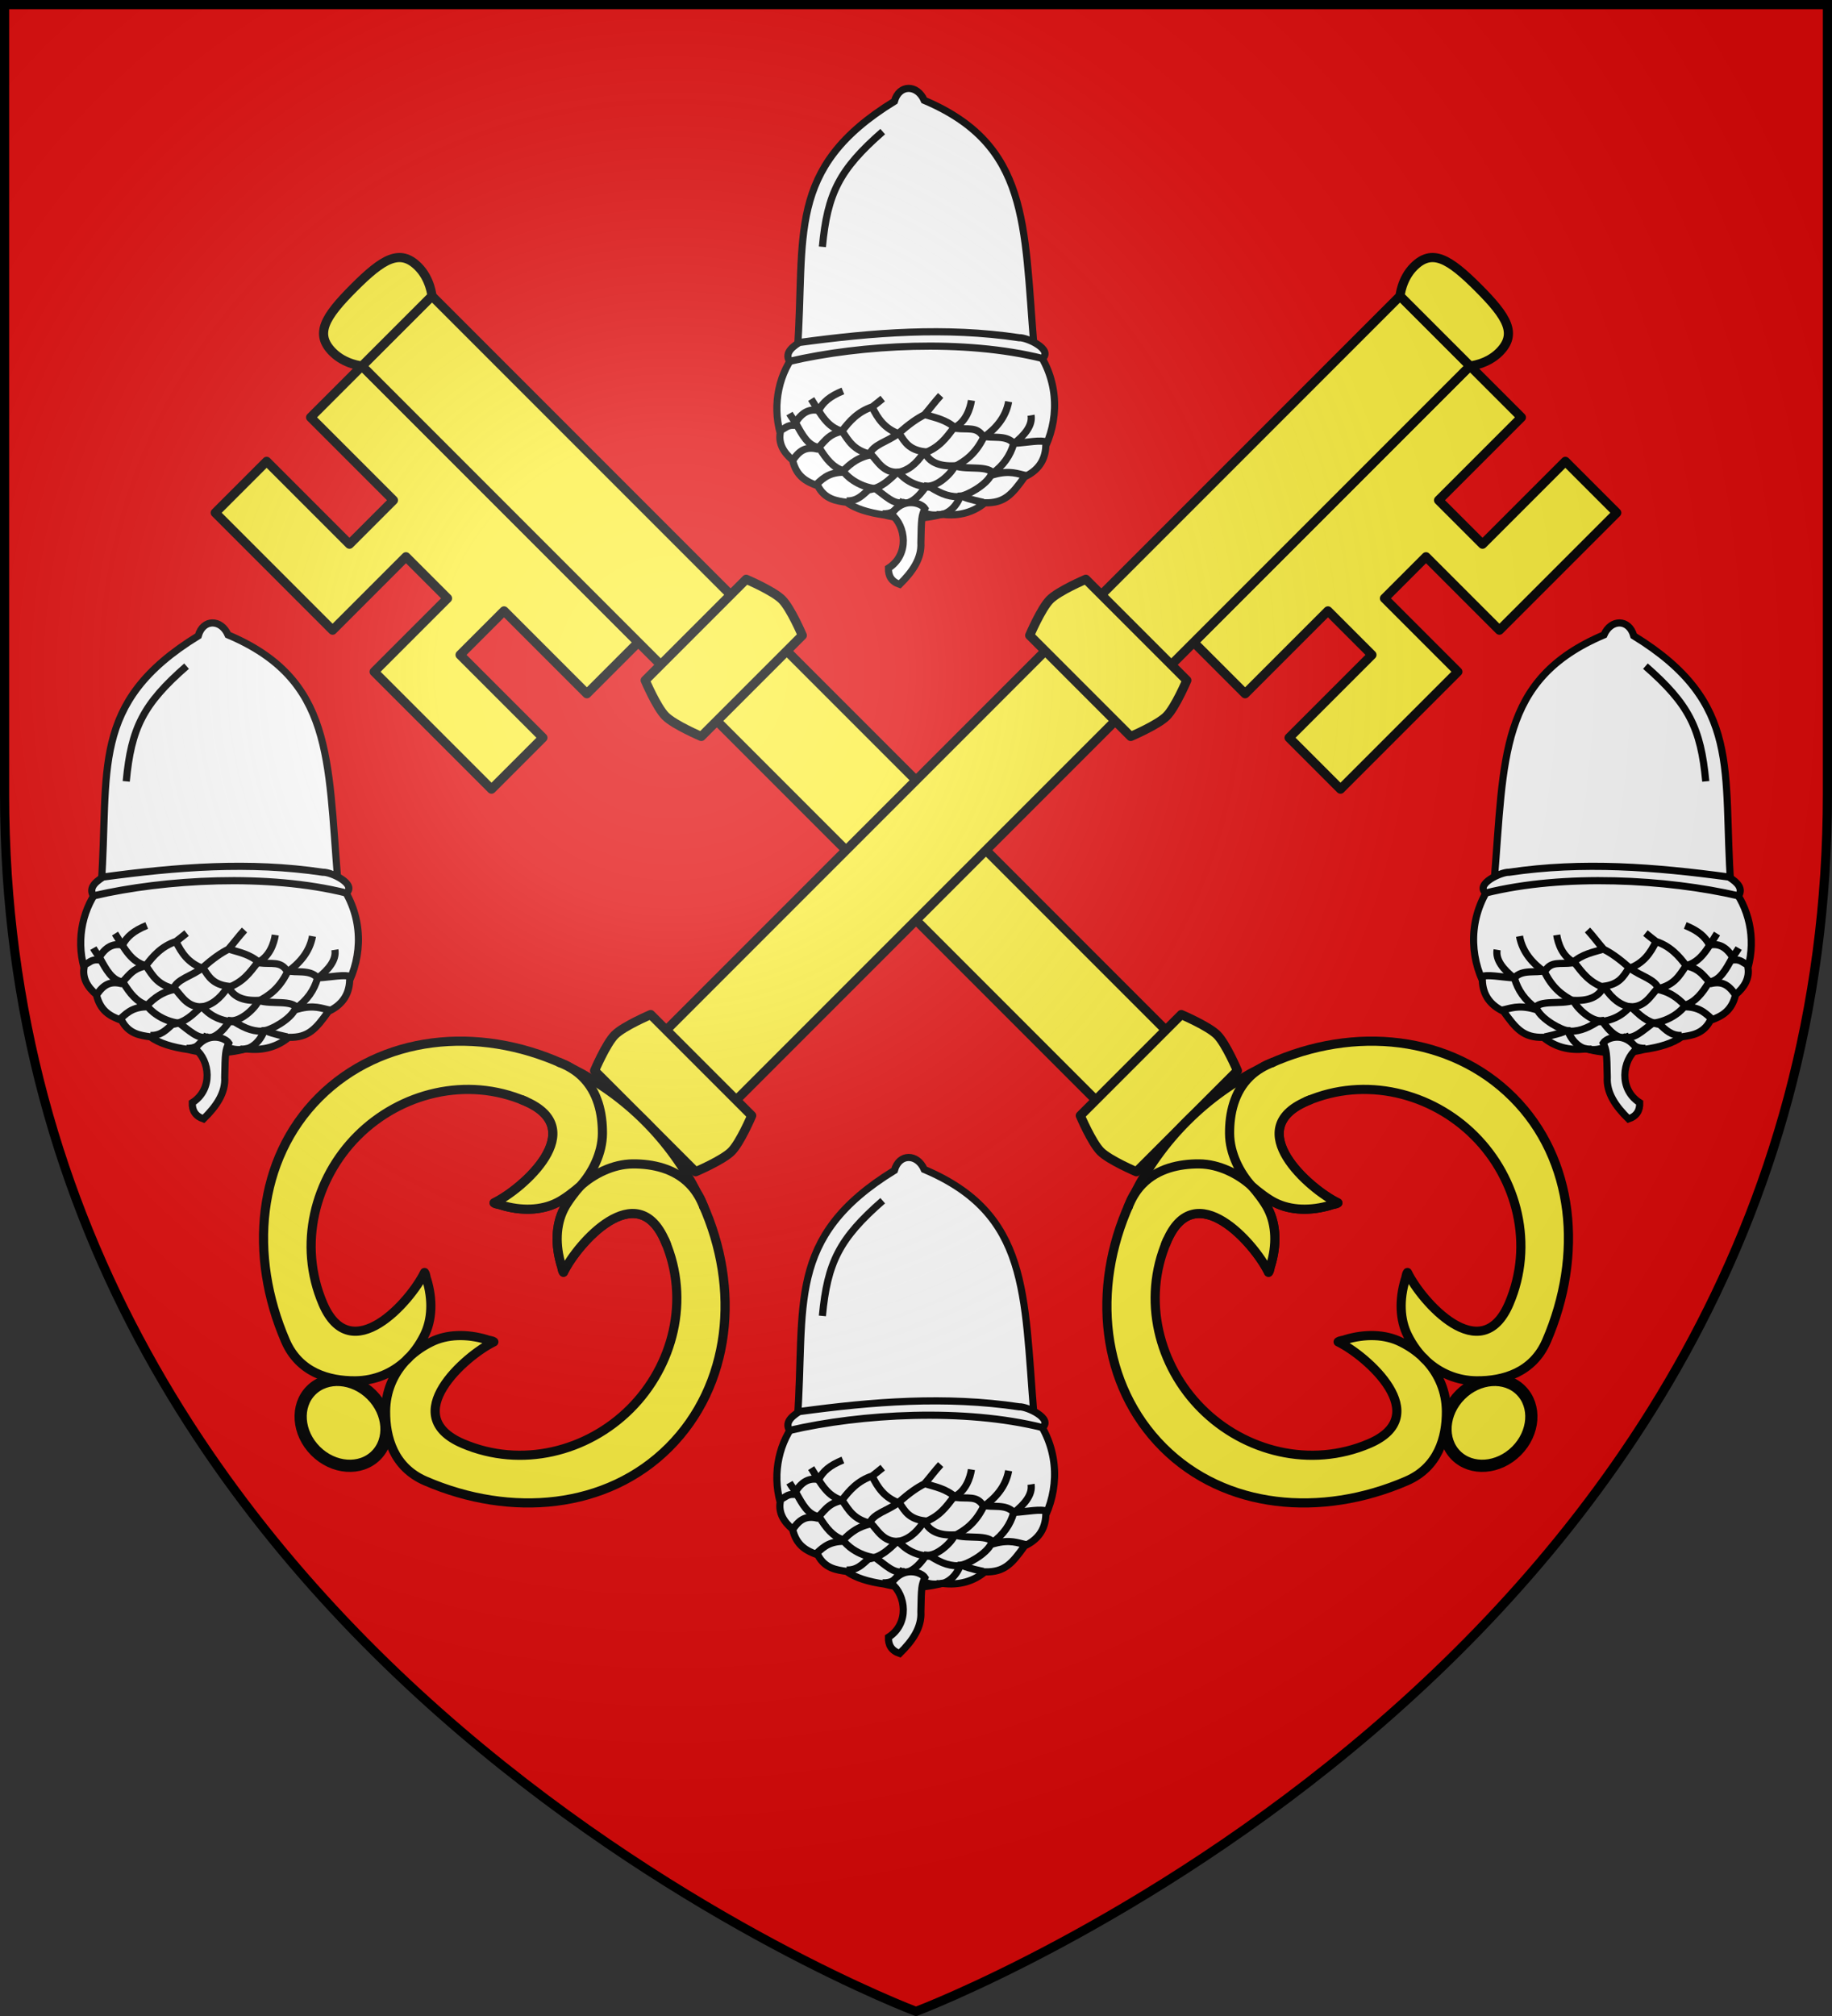 <?xml version="1.0" encoding="UTF-8" standalone="no"?>
<svg
   xmlns:dc="http://purl.org/dc/elements/1.1/"
   xmlns:cc="http://creativecommons.org/ns#"
   xmlns:rdf="http://www.w3.org/1999/02/22-rdf-syntax-ns#"
   xmlns:svg="http://www.w3.org/2000/svg"
   xmlns="http://www.w3.org/2000/svg"
   xmlns:xlink="http://www.w3.org/1999/xlink"
   xmlns:sodipodi="http://sodipodi.sourceforge.net/DTD/sodipodi-0.dtd"
   xmlns:inkscape="http://www.inkscape.org/namespaces/inkscape"
   width="600"
   height="660"
   viewBox="0 0 600 660"
   id="svg2"
   sodipodi:version="0.32"
   inkscape:version="0.46"
   sodipodi:docname="Blason_ville_fr_Oron-A_57.svg"
   inkscape:output_extension="org.inkscape.output.svg.inkscape"
   version="1.0">
  <rect x="0" y="0" width="600" height="660" fill="#333333" stroke="none"/>
  <sodipodi:namedview
     inkscape:window-height="977"
     inkscape:window-width="1280"
     inkscape:pageshadow="2"
     inkscape:pageopacity="0.0"
     guidetolerance="10.0"
     gridtolerance="10.0"
     objecttolerance="10.0"
     borderopacity="1.0"
     bordercolor="#666666"
     pagecolor="#ffffff"
     id="base"
     showgrid="false"
     inkscape:zoom="1.1863636"
     inkscape:cx="300"
     inkscape:cy="330"
     inkscape:window-x="-4"
     inkscape:window-y="-4"
     inkscape:current-layer="layer3"
     inkscape:object-nodes="true"
     inkscape:window-maximized="1" />
  <defs
     id="defs4">
    <radialGradient
       id="Gradient1"
       gradientUnits="userSpaceOnUse"
       cx="-80"
       cy="-80"
       r="405">
      <stop
         style="stop-color:#fff;stop-opacity:0.31"
         offset="0"
         id="stop7" />
      <stop
         style="stop-color:#fff;stop-opacity:0.25"
         offset="0.19"
         id="stop9" />
      <stop
         style="stop-color:#6b6b6b;stop-opacity:0.125"
         offset="0.6"
         id="stop11" />
      <stop
         style="stop-color:#000;stop-opacity:0.125"
         offset="1"
         id="stop13" />
    </radialGradient>
    <clipPath
       id="shield_cut">
      <path
         id="shield"
         d="M -298.5,-298.5 L 298.5,-298.5 L 298.5,-40 C 298.5,246.31 0,358.5 0,358.5 C 0,358.5 -298.5,246.31 -298.5,-40 L -298.5,-298.5 z" />
    </clipPath>
  </defs>
  <g
     id="layer4"
     inkscape:label="Fond écu"
     inkscape:groupmode="layer"
     transform="translate(300,300)">
    <use
       xlink:href="#shield"
       id="use18"
       style="fill:#e20909"
       x="0"
       y="0"
       width="600"
       height="660" />
  </g>
  <g
     id="layer3"
     inkscape:label="Meubles"
     inkscape:groupmode="layer"
     transform="translate(300,300)">
    <g
       transform="matrix(-1.131,1.131,1.131,1.131,276.042,-406.533)"
       id="g3760"
       style="display:inline">
      <path
         id="path3762"
         d="M 344.808,-102.185 L 344.808,-68.201 L 323.558,-68.201 L 323.558,-56.17 L 344.808,-56.17 L 344.808,-22.185 L 329.925,-22.185 L 329.925,-46.17 L 317.191,-46.17 L 317.191,-22.185 L 302.308,-22.185 L 302.308,-102.185 L 317.191,-102.185 L 317.191,-78.201 L 329.925,-78.201 L 329.925,-102.185 L 344.808,-102.185 z"
         style="fill:#fcef3c;fill-opacity:1;stroke:#000000;stroke-width:1.875;stroke-linecap:butt;stroke-linejoin:round;stroke-miterlimit:4;stroke-dasharray:none;stroke-opacity:1" />
      <path
         id="path3764"
         d="M 282.058,-102.185 L 302.308,-102.185 L 302.308,110.315 L 282.058,110.315 L 282.058,-102.185 z"
         style="fill:#fcef3c;fill-opacity:1;stroke:#000000;stroke-width:1.875;stroke-linecap:butt;stroke-linejoin:round;stroke-miterlimit:4;stroke-dasharray:none;stroke-opacity:1" />
      <path
         sodipodi:nodetypes="cscccsc"
         id="path3766"
         d="M 292.183,-114.685 C 283.694,-114.685 279.816,-113.681 279.808,-108.435 C 279.803,-104.856 282.058,-102.185 282.058,-102.185 L 292.183,-102.185 L 302.308,-102.185 C 302.308,-102.185 304.563,-104.856 304.558,-108.435 C 304.55,-113.681 300.672,-114.685 292.183,-114.685 z"
         style="fill:#fcef3c;fill-opacity:1;stroke:#000000;stroke-width:1.875;stroke-linecap:butt;stroke-linejoin:round;stroke-miterlimit:4;stroke-dasharray:none;stroke-opacity:1" />
      <path
         sodipodi:nodetypes="cczcczc"
         style="fill:#fcef3c;fill-opacity:1;stroke:#000000;stroke-width:1.875;stroke-linecap:butt;stroke-linejoin:round;stroke-miterlimit:4;stroke-dasharray:none;stroke-opacity:1"
         d="M 277.558,110.315 L 306.808,110.315 C 306.808,110.315 309.058,115.889 309.058,118.44 C 309.058,120.99 306.808,126.565 306.808,126.565 L 277.558,126.565 C 277.558,126.565 275.308,120.99 275.308,118.44 C 275.308,115.889 277.558,110.315 277.558,110.315 z"
         id="path3768" />
      <path
         style="fill:#fcef3c;stroke:#000000;stroke-width:2.5;stroke-linecap:butt;stroke-linejoin:miter;marker:none;stroke-miterlimit:4;stroke-dasharray:none;stroke-dashoffset:0;stroke-opacity:1;visibility:visible;display:inline;overflow:visible;enable-background:accumulate"
         d="M 292.183,205.752 C 297.378,205.752 301.589,209.39 301.589,213.877 C 301.589,218.365 297.378,222.002 292.183,222.002 C 286.988,222.002 282.777,218.365 282.777,213.877 C 282.777,209.39 286.988,205.752 292.183,205.752 z"
         id="path3770" />
      <path
         sodipodi:nodetypes="cccsssscccssscccccccssscccssssccc"
         id="path3772"
         d="M 292.183,126.565 C 285.739,126.565 279.585,127.635 273.914,129.533 C 273.259,129.705 272.597,129.896 271.925,130.198 C 254.041,136.952 241.537,152.385 241.537,170.315 C 241.537,188.245 254.192,203.404 271.925,210.432 C 278.456,213.02 283.967,209.984 287.797,206.096 C 290.633,203.216 292.016,199.644 292.183,196.018 C 292.283,193.842 291.931,191.643 291.233,189.573 C 290.094,186.077 287.221,183.09 283.501,181.096 C 283.098,180.953 282.607,180.454 282.144,180.393 C 284.292,186.568 285.473,205.04 271.925,199.612 C 259.79,194.75 252.661,182.757 252.661,170.315 C 252.661,157.872 259.793,145.873 271.925,141.018 C 285.476,135.595 284.292,154.062 282.144,160.237 C 282.607,160.176 283.098,159.677 283.501,159.533 C 287.221,157.54 290.094,154.552 291.233,151.057 C 291.931,148.986 292.283,146.787 292.183,144.612 C 292.086,146.71 292.039,147.403 293.133,151.057 C 294.272,154.552 297.145,157.54 300.865,159.533 C 301.268,159.677 301.759,160.176 302.222,160.237 C 300.074,154.062 298.891,135.592 312.441,141.018 C 324.561,145.87 331.66,157.872 331.66,170.315 C 331.66,182.757 324.564,194.752 312.441,199.612 C 298.894,205.042 300.074,186.568 302.222,180.393 C 301.759,180.454 301.268,180.953 300.865,181.096 C 297.145,183.09 294.272,186.077 293.133,189.573 C 292.435,191.643 292.083,193.842 292.183,196.018 C 292.35,199.644 293.733,203.216 296.569,206.096 C 300.399,209.984 305.91,213.02 312.441,210.432 C 330.174,203.404 342.829,188.245 342.829,170.315 C 342.829,152.385 330.325,136.952 312.441,130.198 C 311.644,129.84 310.863,129.592 310.09,129.416 C 304.519,127.593 298.491,126.565 292.183,126.565 z"
         style="fill:#fcef3c;fill-opacity:1;stroke:#000000;stroke-width:1.875;stroke-linecap:butt;stroke-linejoin:round;stroke-miterlimit:4;stroke-dasharray:none;stroke-opacity:1" />
      <path
         sodipodi:nodetypes="ccsccccc"
         id="path3774"
         d="M 312.441,130.198 C 310.809,129.55 309.234,129.24 307.739,129.221 C 303.254,129.165 299.442,131.618 296.569,134.533 C 293.733,137.413 292.35,141.688 292.183,145.315 C 292.273,146.948 292.61,149.504 293.133,151.057 C 294.272,154.552 297.145,157.54 300.865,159.533 C 301.268,159.677 301.759,160.176 302.222,160.237 C 300.074,154.062 298.894,135.588 312.441,141.018"
         style="fill:#fcef3c;fill-opacity:1;stroke:#000000;stroke-width:1.875;stroke-linecap:square;stroke-linejoin:round;stroke-miterlimit:4;stroke-dasharray:none;stroke-opacity:1" />
      <path
         style="fill:#fcef3c;fill-opacity:1;stroke:#000000;stroke-width:1.875;stroke-linecap:square;stroke-linejoin:round;stroke-miterlimit:4;stroke-dasharray:none;stroke-opacity:1"
         d="M 271.925,130.198 C 273.557,129.55 275.132,129.24 276.627,129.221 C 281.112,129.165 284.924,131.618 287.797,134.533 C 290.633,137.413 292.016,141.688 292.183,145.315 C 292.093,146.948 291.756,149.504 291.233,151.057 C 290.094,154.552 287.221,157.54 283.501,159.533 C 283.098,159.677 282.607,160.176 282.144,160.237 C 284.292,154.062 285.472,135.588 271.925,141.018"
         id="path3776"
         sodipodi:nodetypes="ccsccccc" />
      <path
         id="path3778"
         d="M 277.558,-15.685 L 306.808,-15.685 C 306.808,-15.685 309.058,-10.111 309.058,-7.56 C 309.058,-5.01 306.808,0.565 306.808,0.565 L 277.558,0.565 C 277.558,0.565 275.308,-5.01 275.308,-7.56 C 275.308,-10.111 277.558,-15.685 277.558,-15.685 z"
         style="fill:#fcef3c;fill-opacity:1;stroke:#000000;stroke-width:1.875;stroke-linecap:butt;stroke-linejoin:round;stroke-miterlimit:4;stroke-dasharray:none;stroke-opacity:1"
         sodipodi:nodetypes="cczcczc" />
    </g>
    <use
       x="0"
       y="0"
       xlink:href="#g3760"
       id="use19424"
       transform="matrix(-1,0,0,1,3e-4,0)"
       width="600"
       height="660" />
    <g
       transform="matrix(0.781,0,0,0.781,-283.482,-161.927)"
       id="g19278"
       inkscape:label="Calque 1">
      <g
         id="g9137"
         transform="translate(924.16,359.182)">
        <path
           class="st0"
           d="M -511.742,57.137 C -515.942,5.937 -513.742,-27.163 -557.742,-45.763 C -560.642,-52.463 -568.242,-52.563 -570.242,-45.363 C -616.142,-17.163 -607.442,11.037 -610.942,59.237 C -618.542,68.237 -621.542,81.337 -618.142,93.737 C -618.842,98.137 -616.742,101.837 -612.942,105.037 C -611.342,111.837 -607.342,114.037 -602.342,115.837 C -599.442,121.537 -594.442,122.137 -590.242,122.737 C -586.642,125.437 -580.942,127.137 -574.442,128.037 C -567.142,129.937 -558.542,129.937 -550.242,127.737 C -543.042,128.737 -536.842,126.737 -532.342,122.937 C -524.042,123.137 -520.942,119.437 -515.642,112.037 C -510.242,109.537 -506.942,105.337 -506.742,99.037 C -500.842,85.837 -501.742,70.037 -511.742,57.137 z"
           id="path8862"
           style="fill:#ffffff;stroke:#000000;stroke-width:3;stroke-opacity:1" />
        <path
           id="path42"
           class="st0"
           d="M -508.142,62.437 C -503.642,58.637 -514.742,53.537 -517.942,53.737 C -548.842,49.137 -579.142,51.537 -610.142,55.737 C -614.242,58.337 -615.942,60.637 -614.242,63.637 C -584.142,56.637 -540.942,54.237 -508.142,62.437"
           style="fill:#ffffff;stroke:#000000;stroke-width:3;stroke-opacity:1" />
        <path
           id="path50"
           class="st1"
           d="M -575.142,-32.663 C -593.342,-16.763 -598.342,-6.763 -600.442,15.637"
           style="fill:none;stroke:#000000;stroke-width:3;stroke-opacity:1" />
        <path
           d="M -605.142,79.437 C -600.942,86.137 -598.342,91.237 -592.142,92.937 C -589.342,97.137 -587.242,101.037 -580.042,102.637 C -577.342,105.337 -574.942,110.437 -568.642,110.137 C -567.642,111.037 -563.842,116.037 -555.042,116.437 C -550.242,119.437 -546.742,120.737 -541.542,120.337 C -538.842,121.537 -533.842,122.537 -532.942,122.737"
           class="st2"
           id="path38"
           style="fill:none;stroke:#000000;stroke-width:3;stroke-opacity:1" />
        <path
           d="M -550.842,77.937 C -553.242,80.537 -555.342,83.437 -557.642,86.037 C -560.642,87.537 -563.842,89.737 -568.542,93.837 C -572.942,97.337 -579.542,98.537 -580.742,102.937 C -586.942,104.437 -589.942,107.837 -592.342,110.137 C -598.542,110.437 -600.842,113.437 -603.442,115.637"
           class="st2"
           id="path54"
           style="fill:none;stroke:#000000;stroke-width:3;stroke-opacity:1" />
        <path
           d="M -575.142,79.237 C -576.642,80.437 -578.042,81.637 -579.542,82.737 C -585.542,84.737 -589.142,88.737 -592.342,93.037 C -598.542,94.237 -599.942,98.237 -602.842,100.337 C -606.942,99.437 -609.942,100.637 -612.842,105.137"
           class="st2"
           id="path58"
           style="fill:none;stroke:#000000;stroke-width:3;stroke-opacity:1" />
        <path
           d="M -591.842,76.037 C -597.442,78.337 -600.142,80.737 -602.042,84.237 C -606.442,83.337 -609.742,85.637 -612.342,90.437 C -615.442,90.337 -615.742,91.737 -618.542,92.737"
           class="st2"
           id="path62"
           style="fill:none;stroke:#000000;stroke-width:3;stroke-opacity:1" />
        <path
           d="M -537.942,80.037 C -538.442,83.337 -540.242,89.137 -545.342,91.537 C -548.542,95.637 -551.342,99.837 -558.142,102.237 C -561.142,106.737 -564.742,109.637 -569.142,110.237 C -572.442,113.237 -575.442,116.637 -581.142,117.537 C -583.642,119.737 -585.942,122.337 -590.342,122.137"
           class="st3"
           id="path66"
           style="fill:none;stroke:#000000;stroke-width:3;stroke-opacity:1" />
        <path
           d="M -522.342,80.537 C -523.542,87.237 -527.842,91.937 -532.842,95.537 C -536.142,102.237 -540.342,105.437 -545.142,107.837 C -546.442,110.737 -552.542,116.537 -556.942,115.937 C -560.242,120.937 -564.242,124.037 -567.142,122.837 C -569.142,126.137 -571.542,127.737 -575.242,127.537"
           class="st3"
           id="path70"
           style="fill:none;stroke:#000000;stroke-width:3;stroke-opacity:1" />
        <path
           d="M -512.942,86.237 C -512.242,90.437 -515.442,94.437 -520.242,98.237 C -521.642,103.037 -524.442,107.337 -529.542,110.937 C -531.542,115.537 -540.142,120.037 -542.642,120.137 C -543.742,123.737 -547.842,128.737 -552.742,127.837"
           class="st2"
           id="path74"
           style="fill:none;stroke:#000000;stroke-width:3;stroke-opacity:1" />
        <path
           d="M -614.242,85.537 C -613.442,86.937 -612.242,88.437 -611.442,89.837 C -608.842,94.537 -606.442,99.137 -601.842,99.737 C -598.842,104.637 -596.042,108.037 -591.842,109.437 C -590.742,111.437 -585.642,116.137 -578.142,117.037 C -574.042,120.037 -570.342,123.837 -566.442,122.837 C -561.042,125.237 -557.342,128.837 -551.542,127.937"
           class="st2"
           id="path78"
           style="fill:none;stroke:#000000;stroke-width:3;stroke-opacity:1" />
        <path
           d="M -579.642,82.637 C -577.242,87.637 -574.342,91.937 -568.042,94.137 C -565.842,97.537 -564.042,100.737 -557.642,101.537 C -555.742,105.937 -551.442,107.737 -545.042,107.437 C -539.242,109.337 -530.942,106.937 -528.342,111.037 C -521.642,109.237 -518.542,110.837 -514.942,111.537"
           class="st2"
           id="path82"
           style="fill:none;stroke:#000000;stroke-width:3;stroke-opacity:1" />
        <path
           d="M -506.342,97.537 C -508.842,96.437 -514.142,97.637 -520.142,98.037 C -523.542,94.237 -529.342,96.137 -533.142,94.937 C -535.842,90.937 -539.242,92.337 -544.542,91.737 C -548.442,88.037 -553.742,87.137 -556.842,86.137"
           class="st2"
           id="path86"
           style="fill:none;stroke:#000000;stroke-width:3;stroke-opacity:1" />
        <path
           id="path90"
           class="st0"
           d="M -571.542,127.737 C -565.442,132.537 -563.842,144.637 -572.742,150.337 C -572.842,153.537 -571.542,155.937 -568.042,157.137 C -562.642,151.837 -558.742,146.237 -559.142,139.637 C -558.942,129.237 -558.842,128.537 -557.442,125.337 C -559.042,122.937 -566.542,120.337 -571.542,127.737"
           style="fill:#ffffff;stroke:#000000;stroke-width:3;stroke-opacity:1" />
      </g>
    </g>
    <use
       x="0"
       y="0"
       xlink:href="#g19278"
       id="use19510"
       transform="translate(0,-350)"
       width="600"
       height="660" />
    <use
       x="0"
       y="0"
       xlink:href="#g19278"
       id="use19512"
       transform="translate(-228,-175)"
       width="600"
       height="660" />
    <use
       x="0"
       y="0"
       xlink:href="#use19512"
       id="use19514"
       transform="matrix(-1,0,0,1,1.9936675e-4,0)"
       width="600"
       height="660" />
  </g>
  <g
     id="layer2"
     inkscape:label="Reflet final"
     inkscape:groupmode="layer"
     transform="translate(300,300)"
     sodipodi:insensitive="true">
    <use
       xlink:href="#shield"
       id="use22"
       style="fill:url(#Gradient1)"
       x="0"
       y="0"
       width="600"
       height="660" />
  </g>
  <g
     id="layer1"
     inkscape:label="Contour final"
     inkscape:groupmode="layer"
     transform="translate(300,300)"
     sodipodi:insensitive="true">
    <use
       xlink:href="#shield"
       style="fill:none;stroke:#000000;stroke-width:3"
       id="use25"
       x="0"
       y="0"
       width="600"
       height="660" />
  </g>
</svg>
